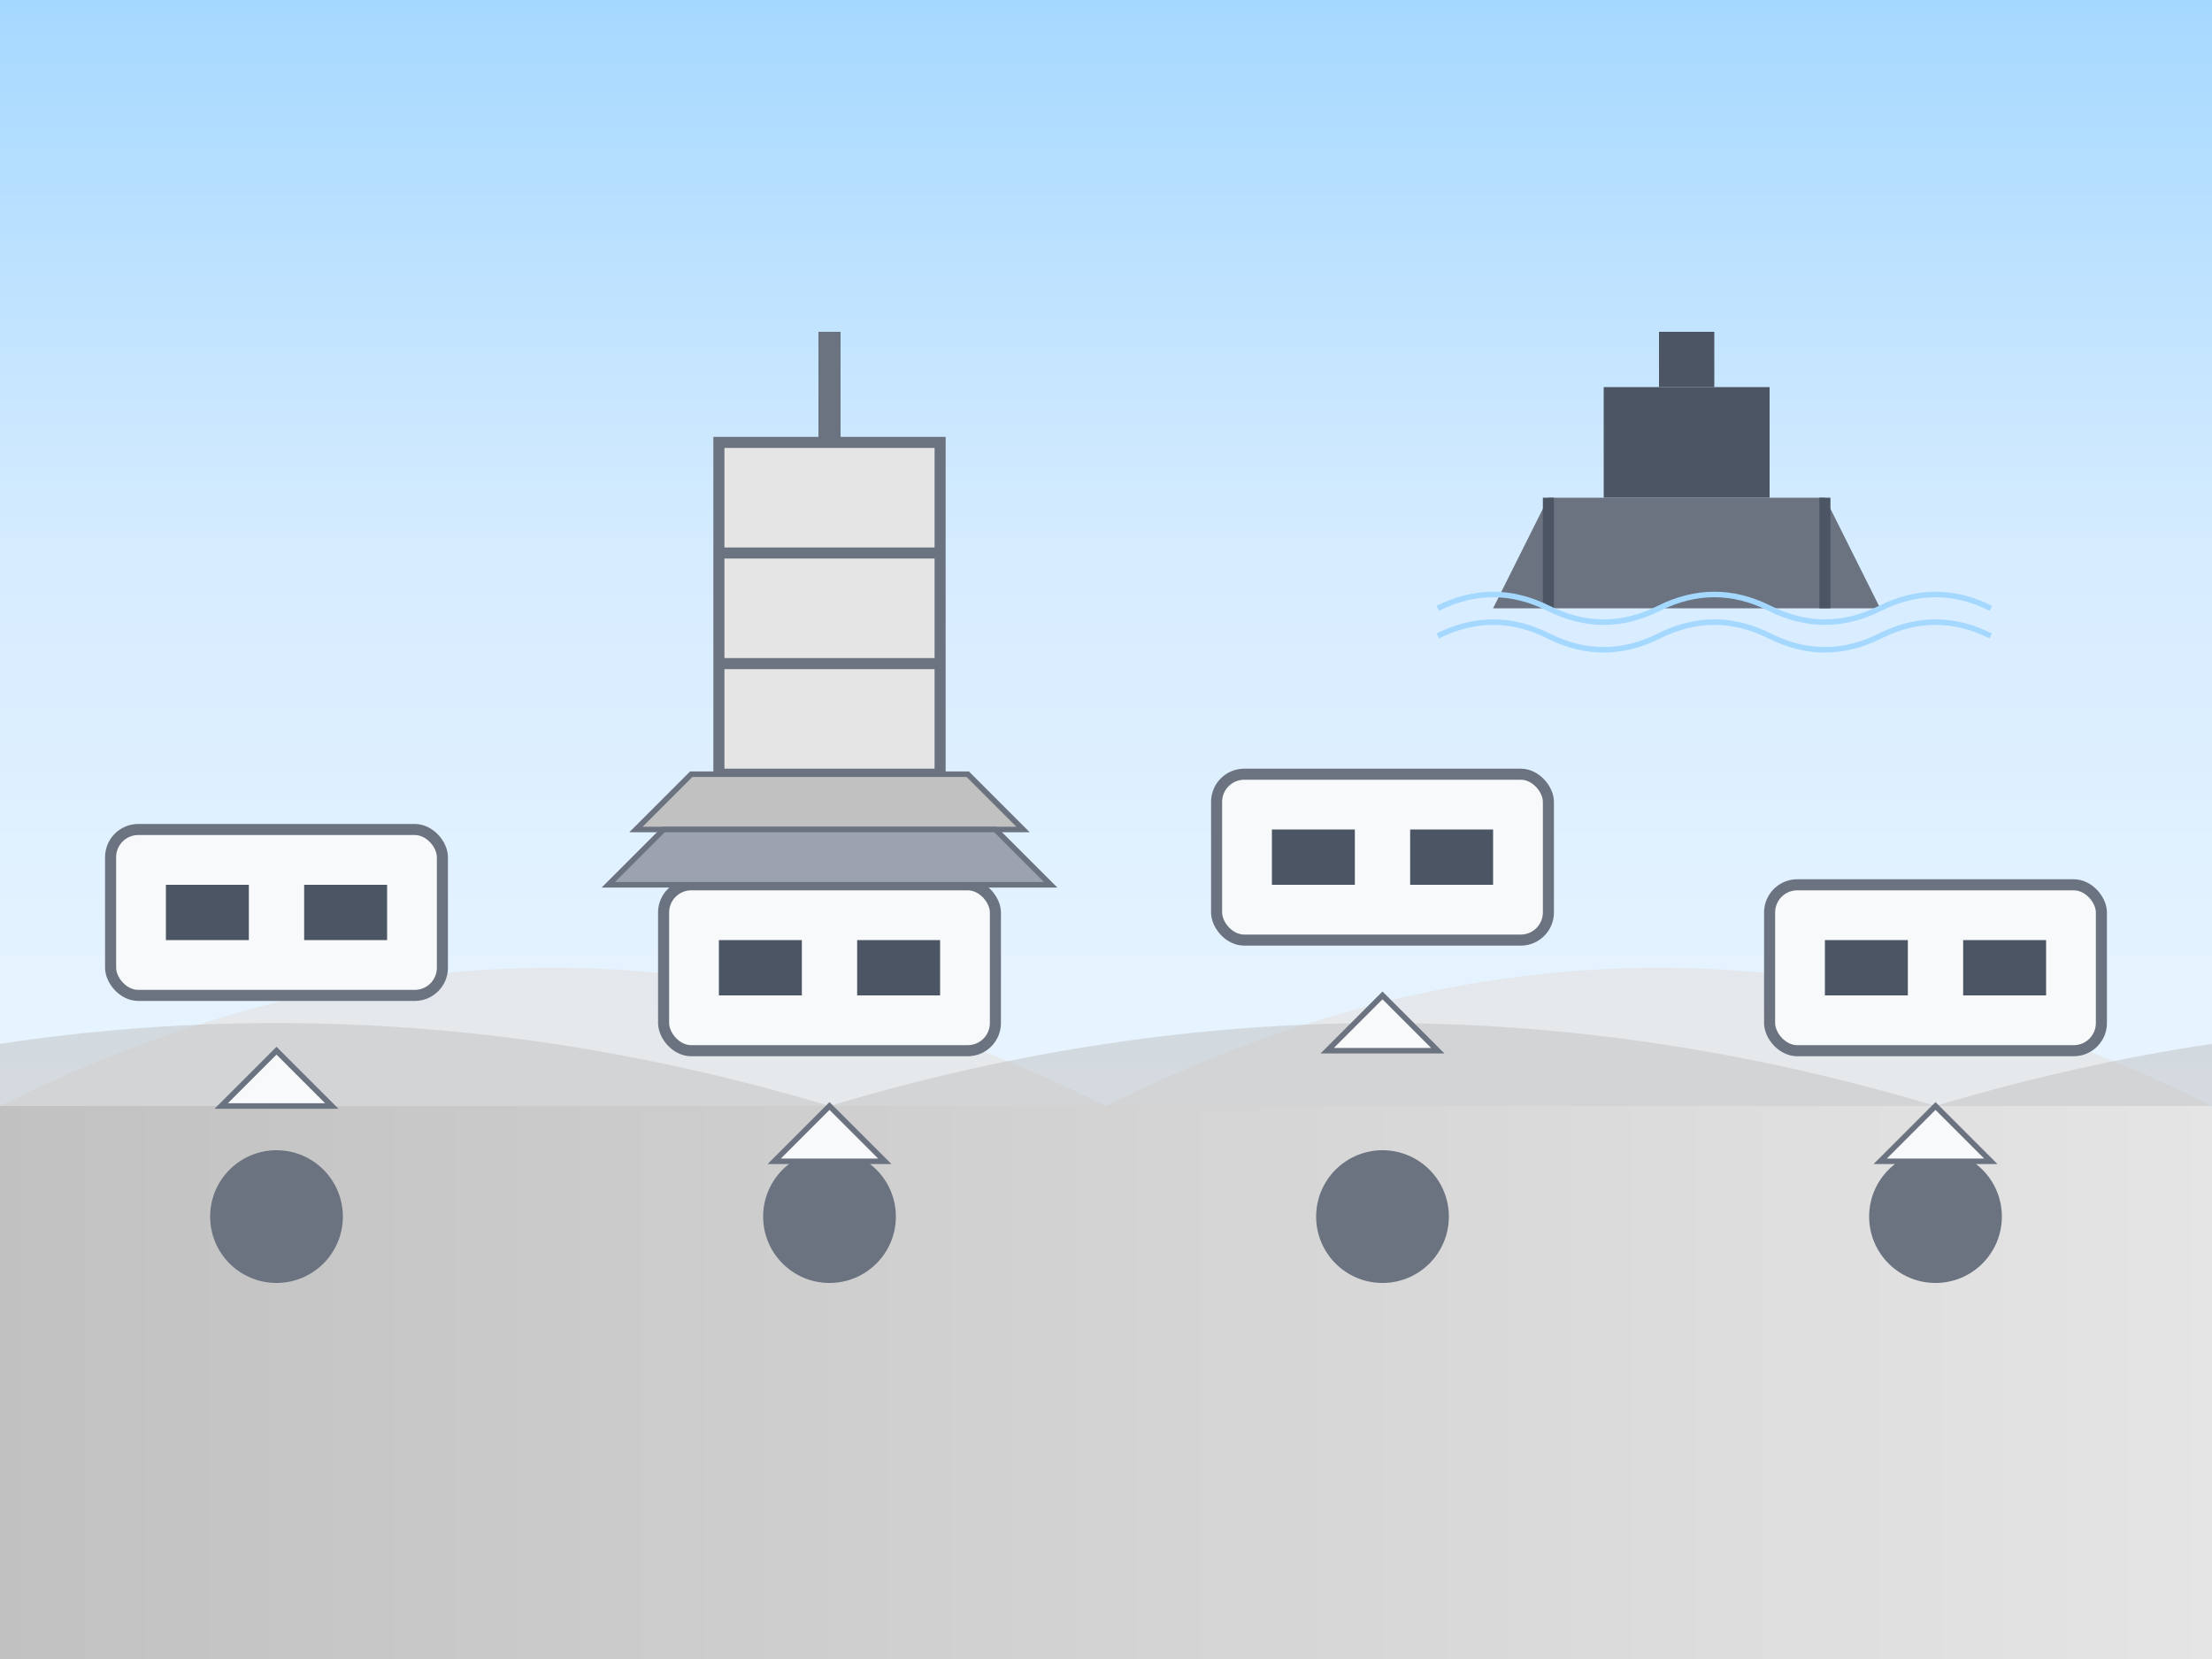 <?xml version="1.0" encoding="UTF-8"?>
<svg width="400" height="300" viewBox="0 0 400 300" xmlns="http://www.w3.org/2000/svg">
  <rect x="0" y="0" width="400" height="300" fill="#333333" stroke="none"/>
  <defs>
    <linearGradient id="ground-gradient" x1="0%" y1="0%" x2="100%" y2="0%">
      <stop offset="0%" stop-color="#c1c1c1"/>
      <stop offset="100%" stop-color="#e5e5e5"/>
    </linearGradient>
    <linearGradient id="sky-gradient-2" x1="0%" y1="0%" x2="0%" y2="100%">
      <stop offset="0%" stop-color="#a5d8ff"/>
      <stop offset="50%" stop-color="#d6ecff"/>
      <stop offset="100%" stop-color="#e9f5ff"/>
    </linearGradient>
    <linearGradient id="pipe-gradient" x1="0%" y1="0%" x2="100%" y2="0%">
      <stop offset="0%" stop-color="#2b78c2"/>
      <stop offset="100%" stop-color="#4a92d1"/>
    </linearGradient>
  </defs>
  
  <!-- Background -->
  <rect width="400" height="200" y="0" fill="url(#sky-gradient-2)"/>
  <rect width="400" height="100" y="200" fill="url(#ground-gradient)"/>
  
  <!-- Hills -->
  <path d="M0,200 Q100,150 200,200 Q300,150 400,200" fill="#e5e5e5" opacity="0.7"/>
  <path d="M-50,200 Q50,170 150,200 Q250,170 350,200 Q450,170 550,200" fill="#c1c1c1" opacity="0.5"/>
  
  <!-- Main pipeline -->
  <path d="M20,220 L380,220" stroke="url(#pipe-gradient)" stroke-width="15" stroke-linecap="round"/>
  
  <!-- Vertical pipes -->
  <path d="M50,220 L50,180" stroke="url(#pipe-gradient)" stroke-width="10" stroke-linecap="round"/>
  <path d="M150,220 L150,190" stroke="url(#pipe-gradient)" stroke-width="10" stroke-linecap="round"/>
  <path d="M250,220 L250,170" stroke="url(#pipe-gradient)" stroke-width="10" stroke-linecap="round"/>
  <path d="M350,220 L350,190" stroke="url(#pipe-gradient)" stroke-width="10" stroke-linecap="round"/>
  
  <!-- Pipe connectors -->
  <circle cx="50" cy="220" r="12" fill="#6b7280"/>
  <circle cx="150" cy="220" r="12" fill="#6b7280"/>
  <circle cx="250" cy="220" r="12" fill="#6b7280"/>
  <circle cx="350" cy="220" r="12" fill="#6b7280"/>
  
  <!-- Compressor stations -->
  <rect x="20" y="150" width="60" height="30" rx="5" ry="5" fill="#f8f9fa" stroke="#6b7280" stroke-width="2"/>
  <rect x="120" y="160" width="60" height="30" rx="5" ry="5" fill="#f8f9fa" stroke="#6b7280" stroke-width="2"/>
  <rect x="220" y="140" width="60" height="30" rx="5" ry="5" fill="#f8f9fa" stroke="#6b7280" stroke-width="2"/>
  <rect x="320" y="160" width="60" height="30" rx="5" ry="5" fill="#f8f9fa" stroke="#6b7280" stroke-width="2"/>
  
  <!-- Station details -->
  <rect x="30" y="160" width="15" height="10" fill="#4b5563"/>
  <rect x="55" y="160" width="15" height="10" fill="#4b5563"/>
  <rect x="130" y="170" width="15" height="10" fill="#4b5563"/>
  <rect x="155" y="170" width="15" height="10" fill="#4b5563"/>
  <rect x="230" y="150" width="15" height="10" fill="#4b5563"/>
  <rect x="255" y="150" width="15" height="10" fill="#4b5563"/>
  <rect x="330" y="170" width="15" height="10" fill="#4b5563"/>
  <rect x="355" y="170" width="15" height="10" fill="#4b5563"/>
  
  <!-- Valve symbols -->
  <path d="M50,190 L40,200 L60,200 Z" fill="#f8f9fa" stroke="#6b7280" stroke-width="1"/>
  <path d="M150,200 L140,210 L160,210 Z" fill="#f8f9fa" stroke="#6b7280" stroke-width="1"/>
  <path d="M250,180 L240,190 L260,190 Z" fill="#f8f9fa" stroke="#6b7280" stroke-width="1"/>
  <path d="M350,200 L340,210 L360,210 Z" fill="#f8f9fa" stroke="#6b7280" stroke-width="1"/>
  
  <!-- LNG terminal -->
  <path d="M130,80 L170,80 L170,140 L130,140 Z" fill="#e5e5e5" stroke="#6b7280" stroke-width="2"/>
  <path d="M125,140 L175,140 L185,150 L115,150 Z" fill="#c1c1c1" stroke="#6b7280" stroke-width="1"/>
  <path d="M120,150 L180,150 L190,160 L110,160 Z" fill="#9ca3af" stroke="#6b7280" stroke-width="1"/>
  <path d="M130,120 L170,120" stroke="#6b7280" stroke-width="2"/>
  <path d="M130,100 L170,100" stroke="#6b7280" stroke-width="2"/>
  <path d="M150,80 L150,60" stroke="#6b7280" stroke-width="4"/>
  
  <!-- Ship -->
  <path d="M280,90 L330,90 L340,110 L270,110 Z" fill="#6b7280"/>
  <rect x="290" y="70" width="30" height="20" fill="#4b5563"/>
  <path d="M280,90 L280,110 M330,90 L330,110" stroke="#4b5563" stroke-width="2"/>
  <rect x="300" y="60" width="10" height="10" fill="#4b5563"/>
  
  <!-- Water -->
  <path d="M260,110 Q270,105 280,110 Q290,115 300,110 Q310,105 320,110 Q330,115 340,110 Q350,105 360,110" stroke="#a5d8ff" stroke-width="1" fill="none"/>
  <path d="M260,115 Q270,110 280,115 Q290,120 300,115 Q310,110 320,115 Q330,120 340,115 Q350,110 360,115" stroke="#a5d8ff" stroke-width="1" fill="none"/>
</svg>